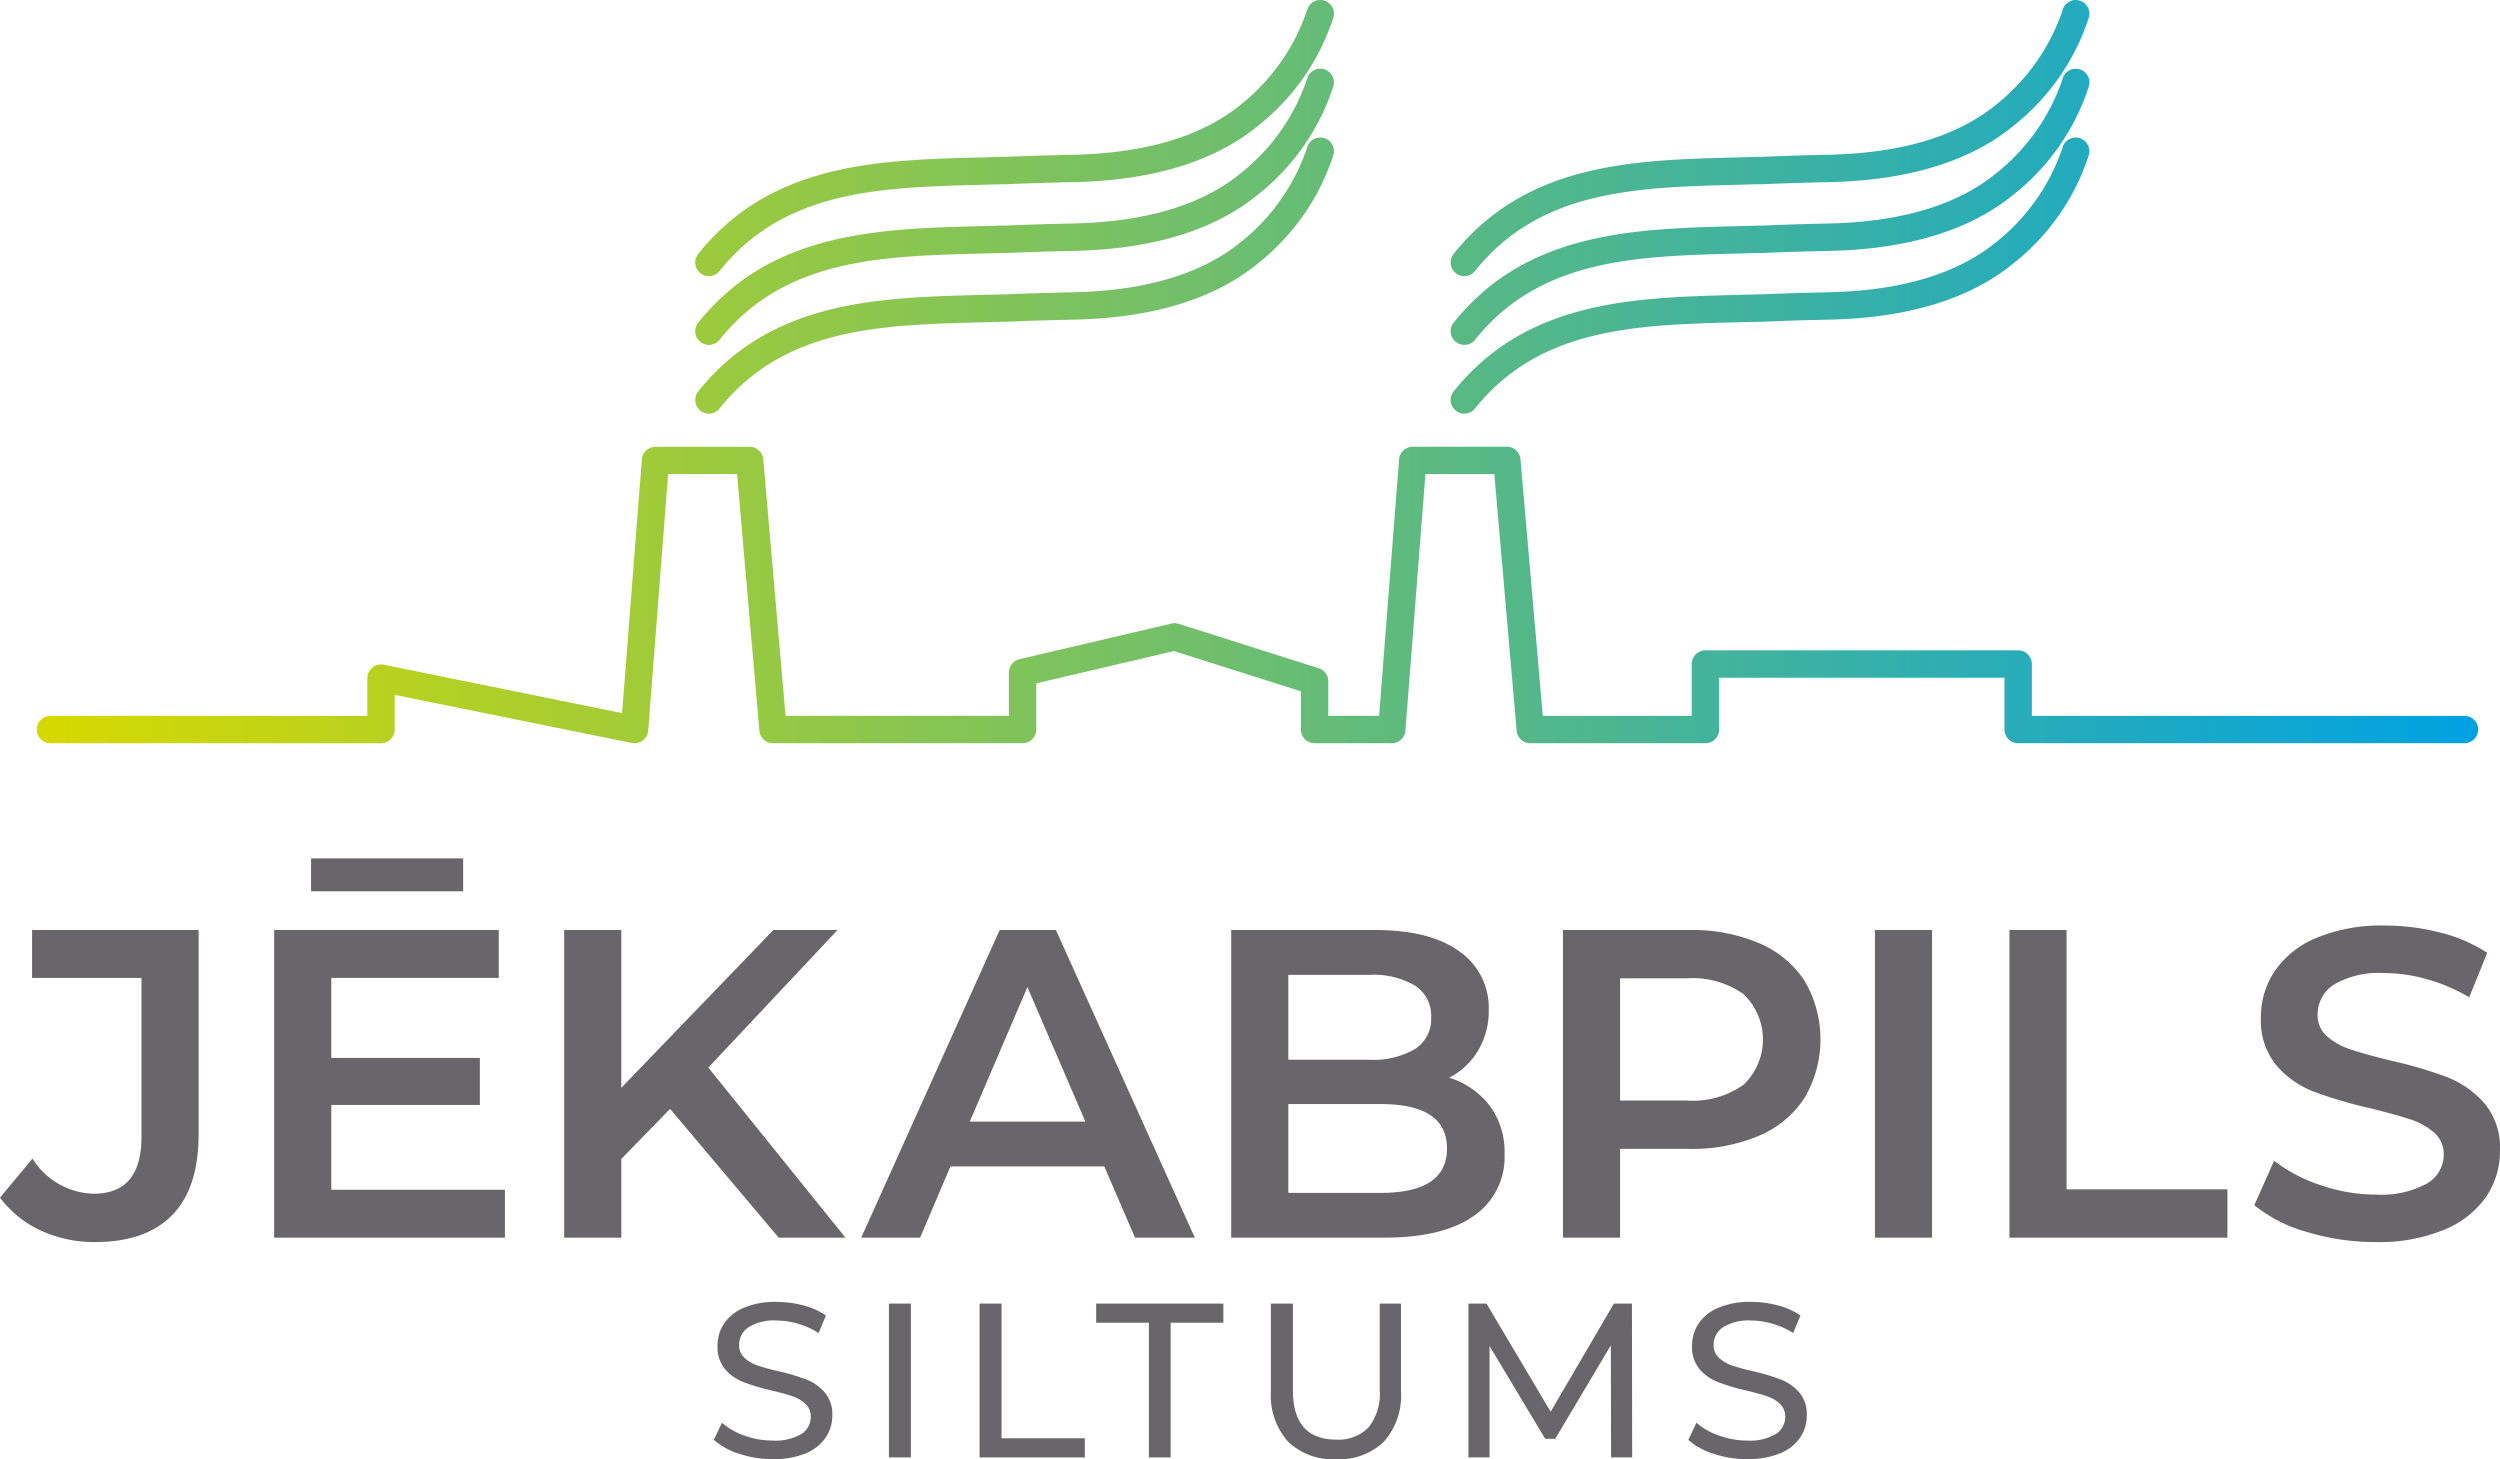 <svg xmlns="http://www.w3.org/2000/svg" xmlns:xlink="http://www.w3.org/1999/xlink" width="215.603" height="125.84" viewBox="0 0 215.603 125.84"><defs><linearGradient id="a" y1="1" x2="1" y2="1" gradientUnits="objectBoundingBox"><stop offset="0" stop-color="#d6d900"/><stop offset="1" stop-color="#00a2e2"/></linearGradient></defs><g transform="translate(-405 -70)"><g transform="translate(408.171 70)"><path d="M51.316,64.074,30.868,59.928v2.989A1.179,1.179,0,0,1,29.69,64.1H1.182a1.18,1.18,0,1,1,0-2.361H28.508V58.483a1.18,1.18,0,0,1,1.414-1.157L50.478,61.5l1.705-21.879a1.183,1.183,0,0,1,1.179-1.09h8.113A1.182,1.182,0,0,1,62.653,39.6l1.923,22.132H83.842V58a1.187,1.187,0,0,1,.912-1.152l13.095-3.07a1.2,1.2,0,0,1,.628.022l12.082,3.829a1.178,1.178,0,0,1,.822,1.125v2.985h4.382l1.725-22.121a1.183,1.183,0,0,1,1.179-1.09h8.113a1.18,1.18,0,0,1,1.177,1.078l1.924,22.132h12.843V57.267a1.181,1.181,0,0,1,1.18-1.182h26.972a1.182,1.182,0,0,1,1.183,1.182v4.469h37.307a1.18,1.18,0,1,1,0,2.361h-38.49a1.181,1.181,0,0,1-1.18-1.18V58.449h-24.61v4.468a1.182,1.182,0,0,1-1.182,1.18H128.8a1.177,1.177,0,0,1-1.173-1.078L125.7,40.886h-5.941L118.034,63.01a1.182,1.182,0,0,1-1.179,1.087H110.2a1.181,1.181,0,0,1-1.18-1.18v-3.3L98.071,56.148,86.2,58.933v3.984a1.179,1.179,0,0,1-1.182,1.18H63.494a1.178,1.178,0,0,1-1.176-1.078L60.393,40.886H54.452L52.729,63.01a1.18,1.18,0,0,1-1.413,1.064Zm71.061-28.66a1.179,1.179,0,0,1-.185-1.658c6.29-7.858,15.53-8.094,24.463-8.322l1.918-.052a1.277,1.277,0,0,1,.154.006c1.841-.085,3.745-.138,5.718-.18,6.315-.124,11.211-1.586,14.591-4.372a17.586,17.586,0,0,0,5.659-8.068,1.175,1.175,0,0,1,1.142-.908,1.126,1.126,0,0,1,.277.032,1.183,1.183,0,0,1,.876,1.424,19.569,19.569,0,0,1-6.484,9.367c-3.765,3.109-9.156,4.754-16.01,4.885-2.011.045-3.952.1-5.827.187a1.281,1.281,0,0,1-.2-.006l-1.759.047c-8.778.224-17.073.438-22.677,7.435a1.176,1.176,0,0,1-.924.443A1.188,1.188,0,0,1,122.377,35.414Zm-65.147,0a1.178,1.178,0,0,1-.184-1.658C63.333,25.9,72.57,25.662,81.5,25.434l1.921-.052a1.254,1.254,0,0,1,.155.006c1.841-.085,3.745-.138,5.716-.18,6.314-.124,11.214-1.586,14.595-4.372a17.564,17.564,0,0,0,5.656-8.068,1.176,1.176,0,0,1,1.141-.908,1.149,1.149,0,0,1,.281.032,1.182,1.182,0,0,1,.873,1.424,19.578,19.578,0,0,1-6.482,9.367c-3.768,3.109-9.155,4.754-16.012,4.885-2.01.045-3.952.1-5.829.187a1.324,1.324,0,0,1-.2-.006l-1.755.047c-8.782.224-17.074.438-22.677,7.434a1.178,1.178,0,0,1-1.658.185Zm65.147-5.928a1.182,1.182,0,0,1-.185-1.661c6.29-7.854,15.524-8.092,24.458-8.321l1.923-.052a1.293,1.293,0,0,1,.154.007c1.841-.083,3.745-.139,5.718-.182,6.317-.124,11.213-1.585,14.591-4.374A17.578,17.578,0,0,0,174.7,6.838a1.175,1.175,0,0,1,1.144-.908,1.237,1.237,0,0,1,.275.034,1.182,1.182,0,0,1,.876,1.422,19.554,19.554,0,0,1-6.484,9.368c-3.765,3.109-9.155,4.752-16.01,4.887-2.011.042-3.952.1-5.827.187a1.126,1.126,0,0,1-.2-.01l-1.763.048c-8.778.224-17.07.437-22.673,7.437a1.185,1.185,0,0,1-1.659.183Zm-65.147,0a1.182,1.182,0,0,1-.184-1.662C63.33,19.971,72.569,19.733,81.5,19.5l1.921-.052a1.263,1.263,0,0,1,.155.007c1.841-.083,3.745-.139,5.716-.182,6.315-.124,11.214-1.585,14.595-4.374a17.556,17.556,0,0,0,5.656-8.067,1.178,1.178,0,0,1,1.144-.908,1.267,1.267,0,0,1,.277.034,1.18,1.18,0,0,1,.873,1.422,19.568,19.568,0,0,1-6.481,9.368C101.59,19.862,96.2,21.5,89.347,21.64c-2.01.042-3.952.1-5.829.187a1.18,1.18,0,0,1-.2-.01l-1.756.048c-8.781.224-17.074.437-22.675,7.437a1.186,1.186,0,0,1-1.658.184Zm65.147-5.931a1.183,1.183,0,0,1-.185-1.662c6.29-7.854,15.524-8.09,24.458-8.318l1.923-.054a.92.92,0,0,1,.154.008c1.841-.086,3.745-.137,5.718-.182,6.315-.123,11.211-1.583,14.591-4.371A17.593,17.593,0,0,0,174.7.908,1.178,1.178,0,0,1,175.836,0a1.133,1.133,0,0,1,.279.035,1.177,1.177,0,0,1,.876,1.419,19.567,19.567,0,0,1-6.484,9.369c-3.765,3.109-9.156,4.752-16.012,4.886-2.01.045-3.951.1-5.825.185a1.278,1.278,0,0,1-.2-.007l-1.763.047c-8.778.225-17.07.437-22.673,7.437a1.181,1.181,0,0,1-1.659.184Zm-65.147,0a1.178,1.178,0,0,1-.184-1.658C63.33,14.04,72.569,13.8,81.5,13.576l1.921-.054a.908.908,0,0,1,.155.008c1.841-.086,3.745-.137,5.716-.182,6.314-.123,11.214-1.583,14.595-4.371A17.571,17.571,0,0,0,109.545.908,1.179,1.179,0,0,1,110.686,0a1.16,1.16,0,0,1,.281.035,1.175,1.175,0,0,1,.873,1.419,19.576,19.576,0,0,1-6.482,9.369c-3.768,3.109-9.155,4.752-16.014,4.886-2.008.045-3.949.1-5.826.185a1.332,1.332,0,0,1-.2-.007l-1.756.047c-8.781.225-17.074.437-22.675,7.436a1.178,1.178,0,0,1-1.658.185Z" fill="url(#a)"/></g><g transform="translate(405 144.028)"><path d="M8.186,84.941a10.889,10.889,0,0,1-4.68-1A9.173,9.173,0,0,1,0,81.112L2.8,77.74a6.4,6.4,0,0,0,5.269,3.032q4.132,0,4.131-4.89V62.162H2.767V58.031H17.131V75.617q0,4.663-2.274,6.994t-6.672,2.33Z" transform="translate(0 -51.853)" fill="#68666b"/><path d="M37.006,82.139V86.27h-19.9V59.739H36.476V63.87H22.035v6.9H34.846v4.055H22.035v7.316H37.006ZM20.291,53.561H33.406V56.4H20.291Z" transform="translate(6.537 -53.561)" fill="#68666b"/><path d="M44.337,73.457,40.13,77.777v6.785H35.2V58.031H40.13V71.638L53.244,58.031h5.534L47.635,69.894,59.461,84.562H53.7L44.337,73.457Z" transform="translate(13.452 -51.853)" fill="#68666b"/><path d="M74.7,78.421H61.432l-2.615,6.141H53.738l11.94-26.531h4.851L82.506,84.562H77.352Zm-1.63-3.866-5-11.6L63.1,74.556Z" transform="translate(20.535 -51.853)" fill="#68666b"/><path d="M95.624,70.766a7.007,7.007,0,0,1,3.487,2.406,6.7,6.7,0,0,1,1.288,4.189,6.139,6.139,0,0,1-2.652,5.325q-2.654,1.876-7.733,1.876H76.824V58.031H89.256q4.7,0,7.24,1.838a5.909,5.909,0,0,1,2.539,5.06,6.643,6.643,0,0,1-.909,3.487,6.229,6.229,0,0,1-2.5,2.35ZM81.751,61.9v7.316h6.974a7.091,7.091,0,0,0,3.961-.929,3.06,3.06,0,0,0,1.382-2.71,3.094,3.094,0,0,0-1.382-2.748,7.091,7.091,0,0,0-3.961-.929H81.751Zm7.96,18.8q5.722,0,5.723-3.828T89.711,73.04h-7.96V80.7Z" transform="translate(29.356 -51.853)" fill="#68666b"/><path d="M108.44,58.031a14.675,14.675,0,0,1,6.007,1.137,8.738,8.738,0,0,1,3.924,3.259,9.962,9.962,0,0,1,0,10.063,8.706,8.706,0,0,1-3.924,3.278,14.7,14.7,0,0,1-6.007,1.138h-5.989v7.656H97.524V58.031H108.44Zm-.228,14.706a7.573,7.573,0,0,0,4.89-1.364,5.4,5.4,0,0,0,0-7.808,7.565,7.565,0,0,0-4.89-1.366h-5.761V72.737Z" transform="translate(37.266 -51.853)" fill="#68666b"/><rect width="4.927" height="26.531" transform="translate(161.695 6.178)" fill="#68666b"/><path d="M125.384,58.031h4.927V80.392h13.872v4.17h-18.8V58.031Z" transform="translate(47.912 -51.853)" fill="#68666b"/><path d="M151.125,85.046a20.218,20.218,0,0,1-5.932-.872,12.382,12.382,0,0,1-4.529-2.311l1.706-3.828a13.428,13.428,0,0,0,4,2.1,14.547,14.547,0,0,0,4.757.815,8.222,8.222,0,0,0,4.416-.948A2.871,2.871,0,0,0,157,77.5a2.42,2.42,0,0,0-.814-1.876,5.7,5.7,0,0,0-2.066-1.157q-1.25-.417-3.411-.947a40.044,40.044,0,0,1-4.908-1.44,8.093,8.093,0,0,1-3.222-2.256,6.078,6.078,0,0,1-1.346-4.151,7.078,7.078,0,0,1,1.194-4,8.082,8.082,0,0,1,3.6-2.862,14.615,14.615,0,0,1,5.895-1.06,19.06,19.06,0,0,1,4.775.605,13.178,13.178,0,0,1,4.055,1.744L159.2,63.935a15.321,15.321,0,0,0-3.639-1.555,13.6,13.6,0,0,0-3.676-.531,7.688,7.688,0,0,0-4.34.985,3.042,3.042,0,0,0-1.421,2.615,2.364,2.364,0,0,0,.815,1.858A5.871,5.871,0,0,0,149,68.445q1.25.417,3.411.947a35.958,35.958,0,0,1,4.851,1.422,8.3,8.3,0,0,1,3.241,2.256,5.941,5.941,0,0,1,1.346,4.092,6.992,6.992,0,0,1-1.194,3.981,8.125,8.125,0,0,1-3.62,2.842,14.723,14.723,0,0,1-5.913,1.061Z" transform="translate(53.751 -51.958)" fill="#68666b"/><path d="M49.619,94.8a9.078,9.078,0,0,1-2.89-.464,5.932,5.932,0,0,1-2.188-1.2l.7-1.477a5.815,5.815,0,0,0,1.943,1.108,7.12,7.12,0,0,0,2.434.427,4.382,4.382,0,0,0,2.464-.56,1.724,1.724,0,0,0,.815-1.487,1.464,1.464,0,0,0-.446-1.108,2.953,2.953,0,0,0-1.1-.654q-.653-.228-1.848-.513a18.793,18.793,0,0,1-2.416-.72,3.986,3.986,0,0,1-1.573-1.108,2.963,2.963,0,0,1-.654-2.018,3.421,3.421,0,0,1,.558-1.914,3.847,3.847,0,0,1,1.7-1.364,6.872,6.872,0,0,1,2.824-.511,8.943,8.943,0,0,1,2.311.3,6.149,6.149,0,0,1,1.953.872l-.626,1.516a6.835,6.835,0,0,0-1.782-.806,6.625,6.625,0,0,0-1.856-.275,4.1,4.1,0,0,0-2.417.587,1.8,1.8,0,0,0-.8,1.516,1.445,1.445,0,0,0,.455,1.108,3.134,3.134,0,0,0,1.128.663,17.3,17.3,0,0,0,1.829.5,18.514,18.514,0,0,1,2.406.721,4.027,4.027,0,0,1,1.563,1.1,2.889,2.889,0,0,1,.654,1.99,3.392,3.392,0,0,1-.568,1.9A3.81,3.81,0,0,1,52.462,94.3a7.136,7.136,0,0,1-2.843.5Z" transform="translate(17.02 -42.988)" fill="#68666b"/><rect width="1.895" height="13.266" transform="translate(76.661 38.394)" fill="#68666b"/><path d="M61.123,81.34h1.895V92.957H70.2v1.649H61.123Z" transform="translate(23.357 -42.946)" fill="#68666b"/><path d="M72.946,82.989H68.4V81.34H79.37v1.649H74.823V94.606H72.946Z" transform="translate(26.136 -42.946)" fill="#68666b"/><path d="M84.91,94.758a5.507,5.507,0,0,1-4.131-1.516A5.988,5.988,0,0,1,79.3,88.884V81.34H81.2v7.468q0,4.262,3.733,4.264a3.6,3.6,0,0,0,2.786-1.052,4.62,4.62,0,0,0,.966-3.212V81.34H90.52v7.544a5.984,5.984,0,0,1-1.477,4.368A5.525,5.525,0,0,1,84.91,94.758Z" transform="translate(30.303 -42.946)" fill="#68666b"/><path d="M103.927,94.606l-.019-9.664L99.113,93h-.871l-4.795-8v9.607h-1.82V81.34h1.555l5.534,9.324,5.457-9.324h1.555l.019,13.266Z" transform="translate(35.013 -42.946)" fill="#68666b"/><path d="M110.426,94.8a9.078,9.078,0,0,1-2.89-.464,5.927,5.927,0,0,1-2.189-1.2l.7-1.477a5.829,5.829,0,0,0,1.943,1.108,7.128,7.128,0,0,0,2.435.427,4.38,4.38,0,0,0,2.463-.56,1.724,1.724,0,0,0,.815-1.487,1.463,1.463,0,0,0-.445-1.108,2.958,2.958,0,0,0-1.1-.654q-.653-.228-1.847-.513a18.822,18.822,0,0,1-2.417-.72,4,4,0,0,1-1.573-1.108,2.963,2.963,0,0,1-.654-2.018,3.411,3.411,0,0,1,.56-1.914,3.834,3.834,0,0,1,1.7-1.364,6.872,6.872,0,0,1,2.824-.511,8.954,8.954,0,0,1,2.312.3,6.155,6.155,0,0,1,1.952.872l-.625,1.516a6.856,6.856,0,0,0-1.782-.806,6.627,6.627,0,0,0-1.858-.275,4.094,4.094,0,0,0-2.416.587,1.8,1.8,0,0,0-.806,1.516,1.45,1.45,0,0,0,.455,1.108,3.134,3.134,0,0,0,1.128.663,17.3,17.3,0,0,0,1.829.5,18.448,18.448,0,0,1,2.406.721,4.042,4.042,0,0,1,1.565,1.1,2.9,2.9,0,0,1,.654,1.99,3.382,3.382,0,0,1-.569,1.9,3.813,3.813,0,0,1-1.723,1.364,7.146,7.146,0,0,1-2.843.5Z" transform="translate(40.256 -42.988)" fill="#68666b"/></g></g></svg>